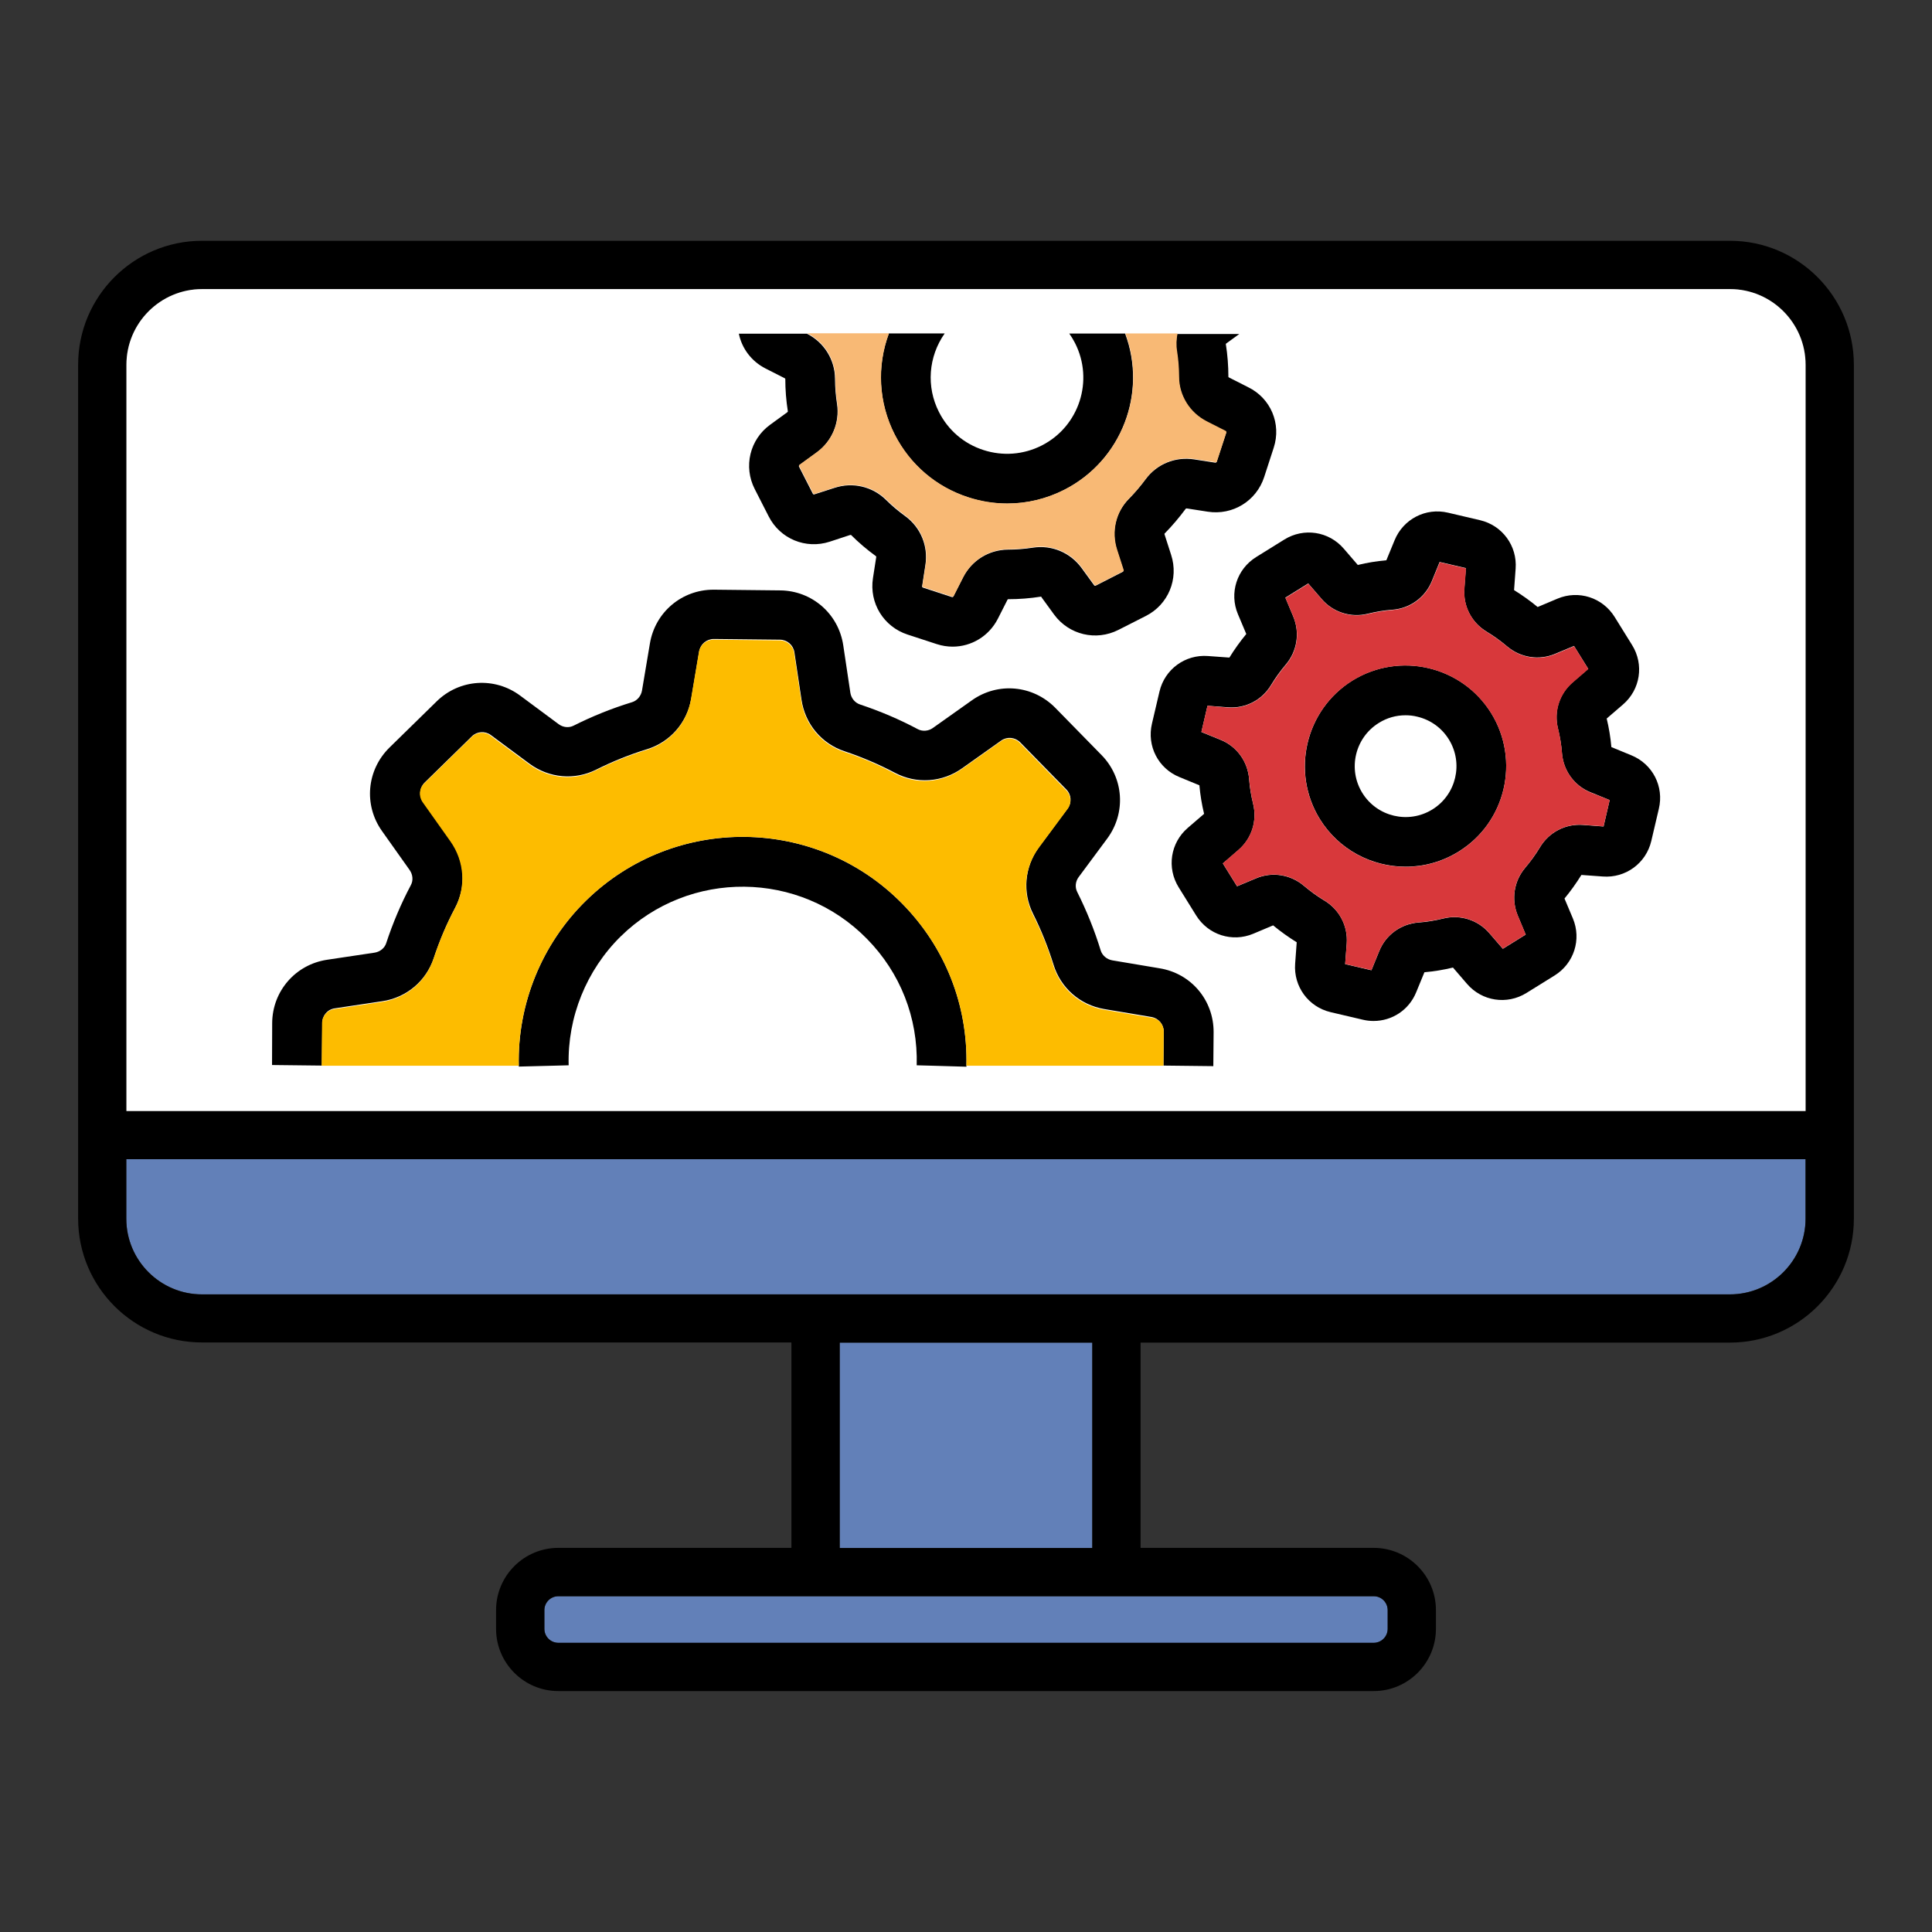 <?xml version="1.0" encoding="utf-8"?>
<!-- Generator: Adobe Illustrator 27.1.1, SVG Export Plug-In . SVG Version: 6.00 Build 0)  -->
<svg version="1.0" id="Layer_1" xmlns="http://www.w3.org/2000/svg" xmlns:xlink="http://www.w3.org/1999/xlink" x="0px" y="0px"
	 viewBox="0 0 136 136" enable-background="new 0 0 136 136" xml:space="preserve">
<rect x="0" y="0" width="136" height="136" fill="#333333" stroke="none"/>
<g>
	<path fill="#6280B8" d="M127.1,81.6v4.18c0,2.94-2.39,5.33-5.33,5.33H14.22c-2.94,0-5.33-2.39-5.33-5.33V81.6H127.1z"/>
	<path fill="#6280B8" d="M97.69,113.35v1.32c0,0.54-0.44,0.98-0.98,0.98H39.3c-0.54,0-0.98-0.44-0.98-0.98v-1.32
		c0-0.54,0.44-0.98,0.98-0.98h57.4C97.25,112.36,97.69,112.81,97.69,113.35z"/>
	<rect x="59.11" y="94.51" fill="#6280B8" width="17.78" height="14.46"/>
	<path d="M121.78,16.95H14.22c-4.81,0-8.72,3.91-8.72,8.72v60.11c0,4.81,3.91,8.72,8.72,8.72h41.49v14.46H39.3
		c-2.42,0-4.38,1.97-4.38,4.38v1.32c0,2.42,1.97,4.38,4.38,4.38h57.4c2.42,0,4.38-1.97,4.38-4.38v-1.32c0-2.42-1.97-4.38-4.38-4.38
		H80.29V94.51h41.49c4.81,0,8.72-3.91,8.72-8.72V25.68C130.5,20.87,126.59,16.95,121.78,16.95z M96.7,112.36
		c0.54,0,0.98,0.44,0.98,0.98v1.32c0,0.54-0.44,0.98-0.98,0.98H39.3c-0.54,0-0.98-0.44-0.98-0.98v-1.32c0-0.54,0.44-0.98,0.98-0.98
		H96.7z M59.11,108.97V94.51h17.78v14.46H59.11z M127.1,85.79c0,2.94-2.39,5.33-5.33,5.33H14.22c-2.94,0-5.33-2.39-5.33-5.33V81.6
		H127.1V85.79z M127.1,78.21H8.9V25.68c0-2.94,2.39-5.33,5.33-5.33h107.55c2.94,0,5.33,2.39,5.33,5.33v52.53H127.1z"/>
	<path fill="#FFFFFF" d="M127.1,25.68v52.53H8.9V25.68c0-2.94,2.39-5.33,5.33-5.33h107.55C124.71,20.35,127.1,22.74,127.1,25.68z"/>
	<path d="M74.92,34.48c-1.27,0.65-2.64,0.97-4.02,0.97c-0.92,0-1.84-0.14-2.75-0.44c-2.25-0.73-4.09-2.3-5.17-4.41
		c-1.15-2.25-1.27-4.83-0.41-7.13h3.93c-1.15,1.64-1.31,3.76-0.4,5.54c0.65,1.28,1.76,2.23,3.13,2.67c1.36,0.44,2.82,0.33,4.1-0.32
		c2.64-1.34,3.69-4.58,2.34-7.22c-0.12-0.23-0.25-0.45-0.4-0.66h3.93C80.76,27.64,78.98,32.41,74.92,34.48z"/>
	<path d="M89.66,31.52l-0.67,2.06c-0.55,1.69-2.22,2.71-3.97,2.44l-1.48-0.23c-0.03,0-0.06,0.01-0.07,0.02
		c-0.46,0.62-0.96,1.21-1.49,1.75c-0.01,0.01-0.02,0.03,0,0.07l0.46,1.43c0.55,1.69-0.2,3.5-1.78,4.3l-1.93,0.98
		c-1.58,0.8-3.48,0.35-4.53-1.08l-0.88-1.21C73.31,42,73.28,42,73.27,42c-0.76,0.12-1.53,0.18-2.3,0.18c-0.01,0-0.04,0.01-0.05,0.04
		l-0.68,1.34c-0.63,1.23-1.87,1.96-3.18,1.96c-0.37,0-0.75-0.06-1.12-0.18l-2.05-0.67c-1.69-0.55-2.71-2.22-2.44-3.97l0.23-1.48
		c0.01-0.03-0.01-0.06-0.02-0.07c-0.62-0.45-1.21-0.95-1.75-1.49c0,0-0.03-0.01-0.07,0l-1.43,0.47c-1.69,0.55-3.5-0.2-4.3-1.78
		l-0.98-1.92c-0.81-1.58-0.35-3.49,1.08-4.53l1.21-0.88c0.03-0.02,0.04-0.05,0.04-0.06c-0.12-0.76-0.18-1.53-0.18-2.29
		c0-0.01-0.02-0.04-0.05-0.05l-1.34-0.68c-1-0.51-1.67-1.42-1.88-2.45h4.8l0.01,0.01c1.2,0.61,1.95,1.83,1.96,3.16
		c0,0.59,0.05,1.19,0.14,1.77c0.2,1.32-0.35,2.63-1.44,3.43l-1.21,0.88c-0.03,0.02-0.04,0.07-0.03,0.1l0.98,1.92
		c0.02,0.04,0.06,0.05,0.1,0.04l1.43-0.46c1.28-0.42,2.67-0.09,3.62,0.85c0.42,0.42,0.88,0.8,1.36,1.15
		c1.08,0.79,1.62,2.11,1.41,3.44l-0.23,1.49c-0.01,0.04,0.02,0.07,0.05,0.09l2.05,0.67c0.04,0.01,0.08,0,0.1-0.04l0.68-1.34
		c0.61-1.2,1.82-1.95,3.16-1.96c0.59,0,1.19-0.05,1.77-0.14c1.32-0.2,2.63,0.35,3.42,1.44l0.88,1.21c0.02,0.03,0.07,0.04,0.1,0.03
		l1.92-0.98c0.03-0.02,0.05-0.06,0.04-0.1l-0.46-1.43c-0.42-1.28-0.09-2.67,0.85-3.61c0.41-0.42,0.8-0.87,1.16-1.36
		c0.79-1.08,2.1-1.62,3.44-1.41l1.48,0.23c0.04,0,0.07-0.02,0.09-0.05l0.67-2.05c0.01-0.04-0.01-0.08-0.04-0.09l-1.34-0.68
		c-1.2-0.61-1.95-1.82-1.96-3.16c0-0.59-0.05-1.19-0.14-1.78c-0.07-0.42-0.05-0.85,0.03-1.25h4.38l-0.91,0.66
		c-0.03,0.02-0.04,0.04-0.04,0.05c0.12,0.76,0.18,1.53,0.18,2.3c0,0.02,0.01,0.04,0.04,0.05l1.34,0.68
		C89.46,28.03,90.21,29.84,89.66,31.52z"/>
	<path d="M104.97,50.2c-2.06-3.32-6.43-4.35-9.76-2.3c-3.32,2.06-4.35,6.44-2.3,9.76c1.34,2.16,3.66,3.35,6.04,3.35
		c1.27,0,2.56-0.34,3.72-1.06C106,57.9,107.02,53.52,104.97,50.2z M100.83,56.98c-1.68,1.04-3.89,0.52-4.93-1.16
		s-0.52-3.89,1.16-4.93c0.57-0.36,1.22-0.54,1.88-0.54c0.28,0,0.55,0.03,0.83,0.1c0.93,0.22,1.72,0.79,2.22,1.6
		C103.03,53.73,102.51,55.94,100.83,56.98z"/>
	<path d="M114.84,53.17l-1.41-0.58c-0.06-0.68-0.17-1.35-0.33-2.01l1.15-0.99c1.22-1.05,1.49-2.81,0.64-4.18l-1.23-1.98
		c-0.85-1.37-2.54-1.91-4.02-1.29l-1.4,0.59c-0.52-0.43-1.08-0.83-1.66-1.19l0.11-1.51c0.12-1.6-0.93-3.04-2.5-3.41l-2.26-0.53
		c-1.57-0.37-3.15,0.45-3.76,1.94l-0.58,1.41c-0.68,0.06-1.35,0.17-2.01,0.33l-0.99-1.15c-1.05-1.22-2.81-1.49-4.18-0.64l-1.98,1.23
		c-1.37,0.85-1.91,2.54-1.29,4.02l0.59,1.4c-0.43,0.52-0.83,1.08-1.19,1.66l-1.51-0.11c-1.6-0.12-3.04,0.93-3.41,2.5l-0.53,2.26
		c-0.37,1.57,0.44,3.15,1.93,3.76l1.41,0.58c0.06,0.68,0.17,1.35,0.33,2.01l-1.15,0.99c-1.22,1.05-1.49,2.81-0.64,4.18l1.23,1.98
		c0.85,1.37,2.54,1.91,4.02,1.29l1.4-0.59c0.52,0.43,1.08,0.83,1.66,1.19l-0.11,1.51c-0.12,1.6,0.93,3.04,2.5,3.41l2.26,0.53
		c0.25,0.06,0.5,0.09,0.76,0.09c1.3,0,2.49-0.77,3-2.02l0.58-1.41c0.68-0.06,1.35-0.17,2.01-0.33l0.99,1.15
		c1.05,1.22,2.81,1.49,4.18,0.64l1.98-1.23c1.37-0.85,1.91-2.54,1.29-4.02l-0.59-1.4c0.43-0.52,0.83-1.08,1.19-1.66l1.51,0.11
		c1.6,0.12,3.04-0.93,3.41-2.5l0.53-2.26C117.15,55.36,116.33,53.78,114.84,53.17z M112.88,58.18l-1.45-0.11
		c-1.23-0.09-2.39,0.51-3.03,1.58c-0.3,0.5-0.65,0.98-1.03,1.43c-0.8,0.94-1,2.24-0.53,3.37l0.56,1.34l-1.61,1l-0.95-1.1
		c-0.8-0.93-2.05-1.33-3.25-1.03c-0.57,0.14-1.15,0.24-1.74,0.28c-1.24,0.1-2.3,0.87-2.76,2.01l-0.55,1.35l-1.85-0.43l0.11-1.45
		c0.09-1.23-0.51-2.39-1.58-3.03c-0.5-0.3-0.98-0.65-1.43-1.03c-0.94-0.8-2.24-1.01-3.37-0.53l-1.34,0.56l-1-1.61l1.1-0.95
		c0.93-0.8,1.33-2.05,1.03-3.25c-0.14-0.57-0.24-1.15-0.28-1.74c-0.1-1.24-0.87-2.3-2.01-2.76l-1.35-0.55L85,49.68l1.45,0.11
		c1.23,0.09,2.39-0.51,3.03-1.58c0.3-0.5,0.65-0.98,1.03-1.43c0.8-0.94,1-2.24,0.53-3.37l-0.56-1.34l1.61-1l0.95,1.1
		c0.8,0.93,2.05,1.33,3.25,1.03c0.57-0.14,1.15-0.24,1.74-0.28c1.24-0.1,2.29-0.87,2.76-2.01l0.55-1.35l1.85,0.43l-0.11,1.45
		c-0.09,1.23,0.51,2.39,1.58,3.03c0.5,0.3,0.98,0.65,1.43,1.03c0.95,0.8,2.24,1,3.37,0.53l1.34-0.56l1,1.61l-1.1,0.95
		c-0.93,0.8-1.33,2.05-1.03,3.25c0.14,0.57,0.24,1.15,0.28,1.73c0.1,1.24,0.87,2.3,2.01,2.76l1.35,0.55L112.88,58.18z"/>
	<path fill="#D8383B" d="M111.97,55.79c-1.14-0.47-1.91-1.52-2.01-2.76c-0.05-0.58-0.14-1.17-0.28-1.73c-0.3-1.2,0.1-2.45,1.03-3.25
		l1.1-0.95l-1-1.61l-1.34,0.56c-1.14,0.47-2.43,0.27-3.37-0.53c-0.45-0.38-0.93-0.72-1.43-1.03c-1.06-0.64-1.67-1.8-1.58-3.03
		l0.11-1.45l-1.85-0.43l-0.55,1.35c-0.47,1.14-1.52,1.91-2.76,2.01c-0.58,0.05-1.17,0.14-1.74,0.28c-1.2,0.3-2.45-0.1-3.25-1.03
		l-0.95-1.1l-1.61,1l0.56,1.34c0.47,1.14,0.27,2.43-0.53,3.37c-0.38,0.45-0.72,0.93-1.03,1.43c-0.64,1.06-1.81,1.67-3.03,1.58
		L85,49.68l-0.43,1.84l1.35,0.55c1.14,0.47,1.91,1.52,2.01,2.76c0.05,0.58,0.14,1.17,0.28,1.74c0.3,1.2-0.1,2.45-1.03,3.25
		l-1.1,0.95l1,1.61l1.34-0.56c1.14-0.48,2.43-0.27,3.37,0.53c0.45,0.38,0.93,0.72,1.43,1.03c1.06,0.64,1.67,1.8,1.58,3.03
		l-0.11,1.45l1.85,0.43l0.55-1.35c0.47-1.14,1.52-1.91,2.76-2.01c0.58-0.05,1.17-0.14,1.74-0.28c1.2-0.3,2.45,0.1,3.25,1.03
		l0.95,1.1l1.61-1l-0.56-1.34c-0.47-1.14-0.27-2.43,0.53-3.37c0.38-0.44,0.72-0.93,1.03-1.43c0.64-1.06,1.8-1.67,3.03-1.58
		l1.45,0.11l0.43-1.85L111.97,55.79z M102.67,59.96c-1.16,0.72-2.45,1.06-3.72,1.06c-2.38,0-4.7-1.19-6.04-3.35
		c-2.06-3.32-1.03-7.7,2.3-9.76c3.32-2.06,7.7-1.03,9.76,2.3C107.02,53.52,106,57.9,102.67,59.96z"/>
	<path d="M68.03,75.02c0,0.02,0,0.04,0,0.07l-2.39-0.07l-1.11-0.03c0.09-3.35-1.15-6.51-3.5-8.9c-4.73-4.83-12.51-4.9-17.33-0.18
		c-2.42,2.38-3.76,5.69-3.67,9.08l-1.14,0.03l-2.37,0.06c0-0.02,0-0.04,0-0.06c-0.1-4.34,1.62-8.57,4.72-11.61
		c6.21-6.09,16.21-5.98,22.29,0.22C66.53,66.69,68.13,70.73,68.03,75.02z"/>
	<path d="M85.43,72.66l-0.02,2.35v0.04l-3.51-0.04l0.02-2.39c0-0.51-0.36-0.94-0.86-1.03l-3.33-0.56c-1.7-0.29-3.07-1.49-3.57-3.13
		c-0.38-1.22-0.86-2.42-1.43-3.56c-0.77-1.52-0.61-3.33,0.42-4.72l2.01-2.71c0.3-0.41,0.26-0.97-0.09-1.33l-3.26-3.33
		c-0.36-0.36-0.92-0.41-1.33-0.12l-2.75,1.95c-1.4,1-3.22,1.12-4.73,0.32c-1.12-0.59-2.31-1.1-3.53-1.51
		c-1.63-0.53-2.8-1.93-3.05-3.64l-0.5-3.34c-0.08-0.5-0.5-0.87-1.01-0.88l-4.66-0.05c-0.51,0-0.94,0.36-1.03,0.86l-0.56,3.33
		c-0.29,1.7-1.49,3.07-3.12,3.57c-1.23,0.38-2.42,0.86-3.56,1.43c-1.52,0.77-3.33,0.61-4.72-0.42l-2.71-2.01
		c-0.41-0.3-0.97-0.26-1.33,0.09l-3.33,3.26c-0.36,0.36-0.41,0.92-0.12,1.33l1.95,2.75c1,1.41,1.12,3.22,0.32,4.73
		c-0.6,1.13-1.1,2.32-1.5,3.53c-0.54,1.63-1.93,2.8-3.64,3.05l-3.33,0.5c-0.51,0.07-0.88,0.5-0.88,1.01l-0.03,2.98v0.04l-3.51-0.04
		L19.16,72c0.02-2.24,1.65-4.11,3.87-4.44l3.34-0.5c0.38-0.06,0.71-0.32,0.82-0.68c0.46-1.4,1.04-2.77,1.73-4.07
		c0.18-0.33,0.14-0.74-0.08-1.06l-1.95-2.75c-1.3-1.83-1.08-4.29,0.52-5.87l3.33-3.26c1.6-1.57,4.08-1.74,5.88-0.4l2.71,2.01
		c0.31,0.23,0.72,0.27,1.05,0.1c1.31-0.66,2.7-1.22,4.11-1.65c0.36-0.11,0.63-0.43,0.7-0.81l0.56-3.33c0.37-2.2,2.25-3.78,4.47-3.78
		h0.04l4.66,0.05c2.24,0.02,4.11,1.65,4.44,3.87l0.5,3.34c0.06,0.38,0.32,0.7,0.68,0.82c1.41,0.47,2.78,1.05,4.07,1.74
		c0.32,0.17,0.74,0.14,1.05-0.08l2.75-1.95c1.83-1.3,4.29-1.08,5.87,0.52l3.26,3.33c1.57,1.6,1.74,4.07,0.4,5.88l-2.01,2.71
		c-0.23,0.31-0.27,0.72-0.1,1.05c0.66,1.32,1.22,2.7,1.65,4.11c0.11,0.36,0.43,0.63,0.81,0.7l3.33,0.56
		C83.86,68.52,85.44,70.42,85.43,72.66z"/>
	<path fill="#FDBC00" d="M81.92,72.63l-0.02,2.39H68.03c0.1-4.29-1.5-8.33-4.5-11.39c-6.08-6.21-16.08-6.31-22.29-0.22
		c-3.1,3.04-4.83,7.27-4.72,11.61H22.64l0.03-2.98c0-0.51,0.37-0.94,0.88-1.01l3.33-0.5c1.71-0.25,3.1-1.42,3.64-3.05
		c0.4-1.21,0.9-2.4,1.5-3.53c0.8-1.51,0.68-3.32-0.32-4.73l-1.95-2.75c-0.29-0.42-0.25-0.98,0.12-1.33l3.33-3.26
		c0.36-0.36,0.93-0.4,1.33-0.09l2.71,2.01c1.39,1.03,3.2,1.19,4.72,0.42c1.14-0.57,2.33-1.05,3.56-1.43
		c1.64-0.5,2.83-1.87,3.12-3.57l0.56-3.33c0.09-0.5,0.52-0.86,1.03-0.86l4.66,0.05c0.51,0.01,0.94,0.38,1.01,0.88l0.5,3.34
		c0.25,1.71,1.42,3.1,3.05,3.64c1.22,0.4,2.41,0.91,3.53,1.51c1.51,0.8,3.32,0.68,4.73-0.32l2.75-1.95
		c0.41-0.29,0.97-0.25,1.33,0.12l3.26,3.33c0.36,0.36,0.4,0.92,0.09,1.33l-2.01,2.71c-1.03,1.39-1.19,3.2-0.42,4.72
		c0.58,1.14,1.06,2.34,1.43,3.56c0.5,1.64,1.87,2.84,3.57,3.13l3.33,0.56C81.56,71.69,81.92,72.12,81.92,72.63z"/>
	<path fill="#F8B975" d="M86.33,30.44l-0.67,2.05c-0.01,0.04-0.05,0.06-0.09,0.05l-1.48-0.23c-1.33-0.21-2.65,0.33-3.44,1.41
		c-0.36,0.48-0.74,0.94-1.16,1.36c-0.94,0.95-1.26,2.33-0.85,3.61l0.46,1.43c0.01,0.04,0,0.08-0.04,0.1l-1.92,0.98
		c-0.04,0.02-0.08,0-0.1-0.03l-0.88-1.21c-0.79-1.09-2.1-1.64-3.42-1.44c-0.59,0.09-1.18,0.14-1.77,0.14
		c-1.34,0.01-2.55,0.76-3.16,1.96l-0.68,1.34c-0.02,0.04-0.06,0.05-0.1,0.04l-2.05-0.67c-0.04-0.01-0.06-0.05-0.05-0.09l0.23-1.49
		c0.21-1.33-0.33-2.65-1.41-3.44c-0.48-0.35-0.94-0.74-1.36-1.15c-0.95-0.94-2.33-1.26-3.62-0.85l-1.43,0.46
		c-0.04,0.01-0.08,0-0.1-0.04l-0.98-1.92c-0.02-0.04-0.01-0.08,0.03-0.1l1.21-0.88c1.09-0.79,1.64-2.1,1.44-3.43
		c-0.09-0.58-0.14-1.18-0.14-1.77c-0.01-1.34-0.76-2.55-1.96-3.16l-0.01-0.01h5.75c-0.86,2.3-0.74,4.88,0.41,7.13
		c1.08,2.11,2.91,3.68,5.17,4.41c0.9,0.29,1.83,0.44,2.75,0.44c1.38,0,2.76-0.33,4.02-0.97c4.05-2.07,5.84-6.84,4.29-11h3.67
		c-0.08,0.41-0.1,0.83-0.03,1.25C82.95,25.31,83,25.91,83,26.5c0,1.34,0.76,2.55,1.96,3.16l1.34,0.68
		C86.32,30.36,86.34,30.41,86.33,30.44z"/>
</g>
</svg>
